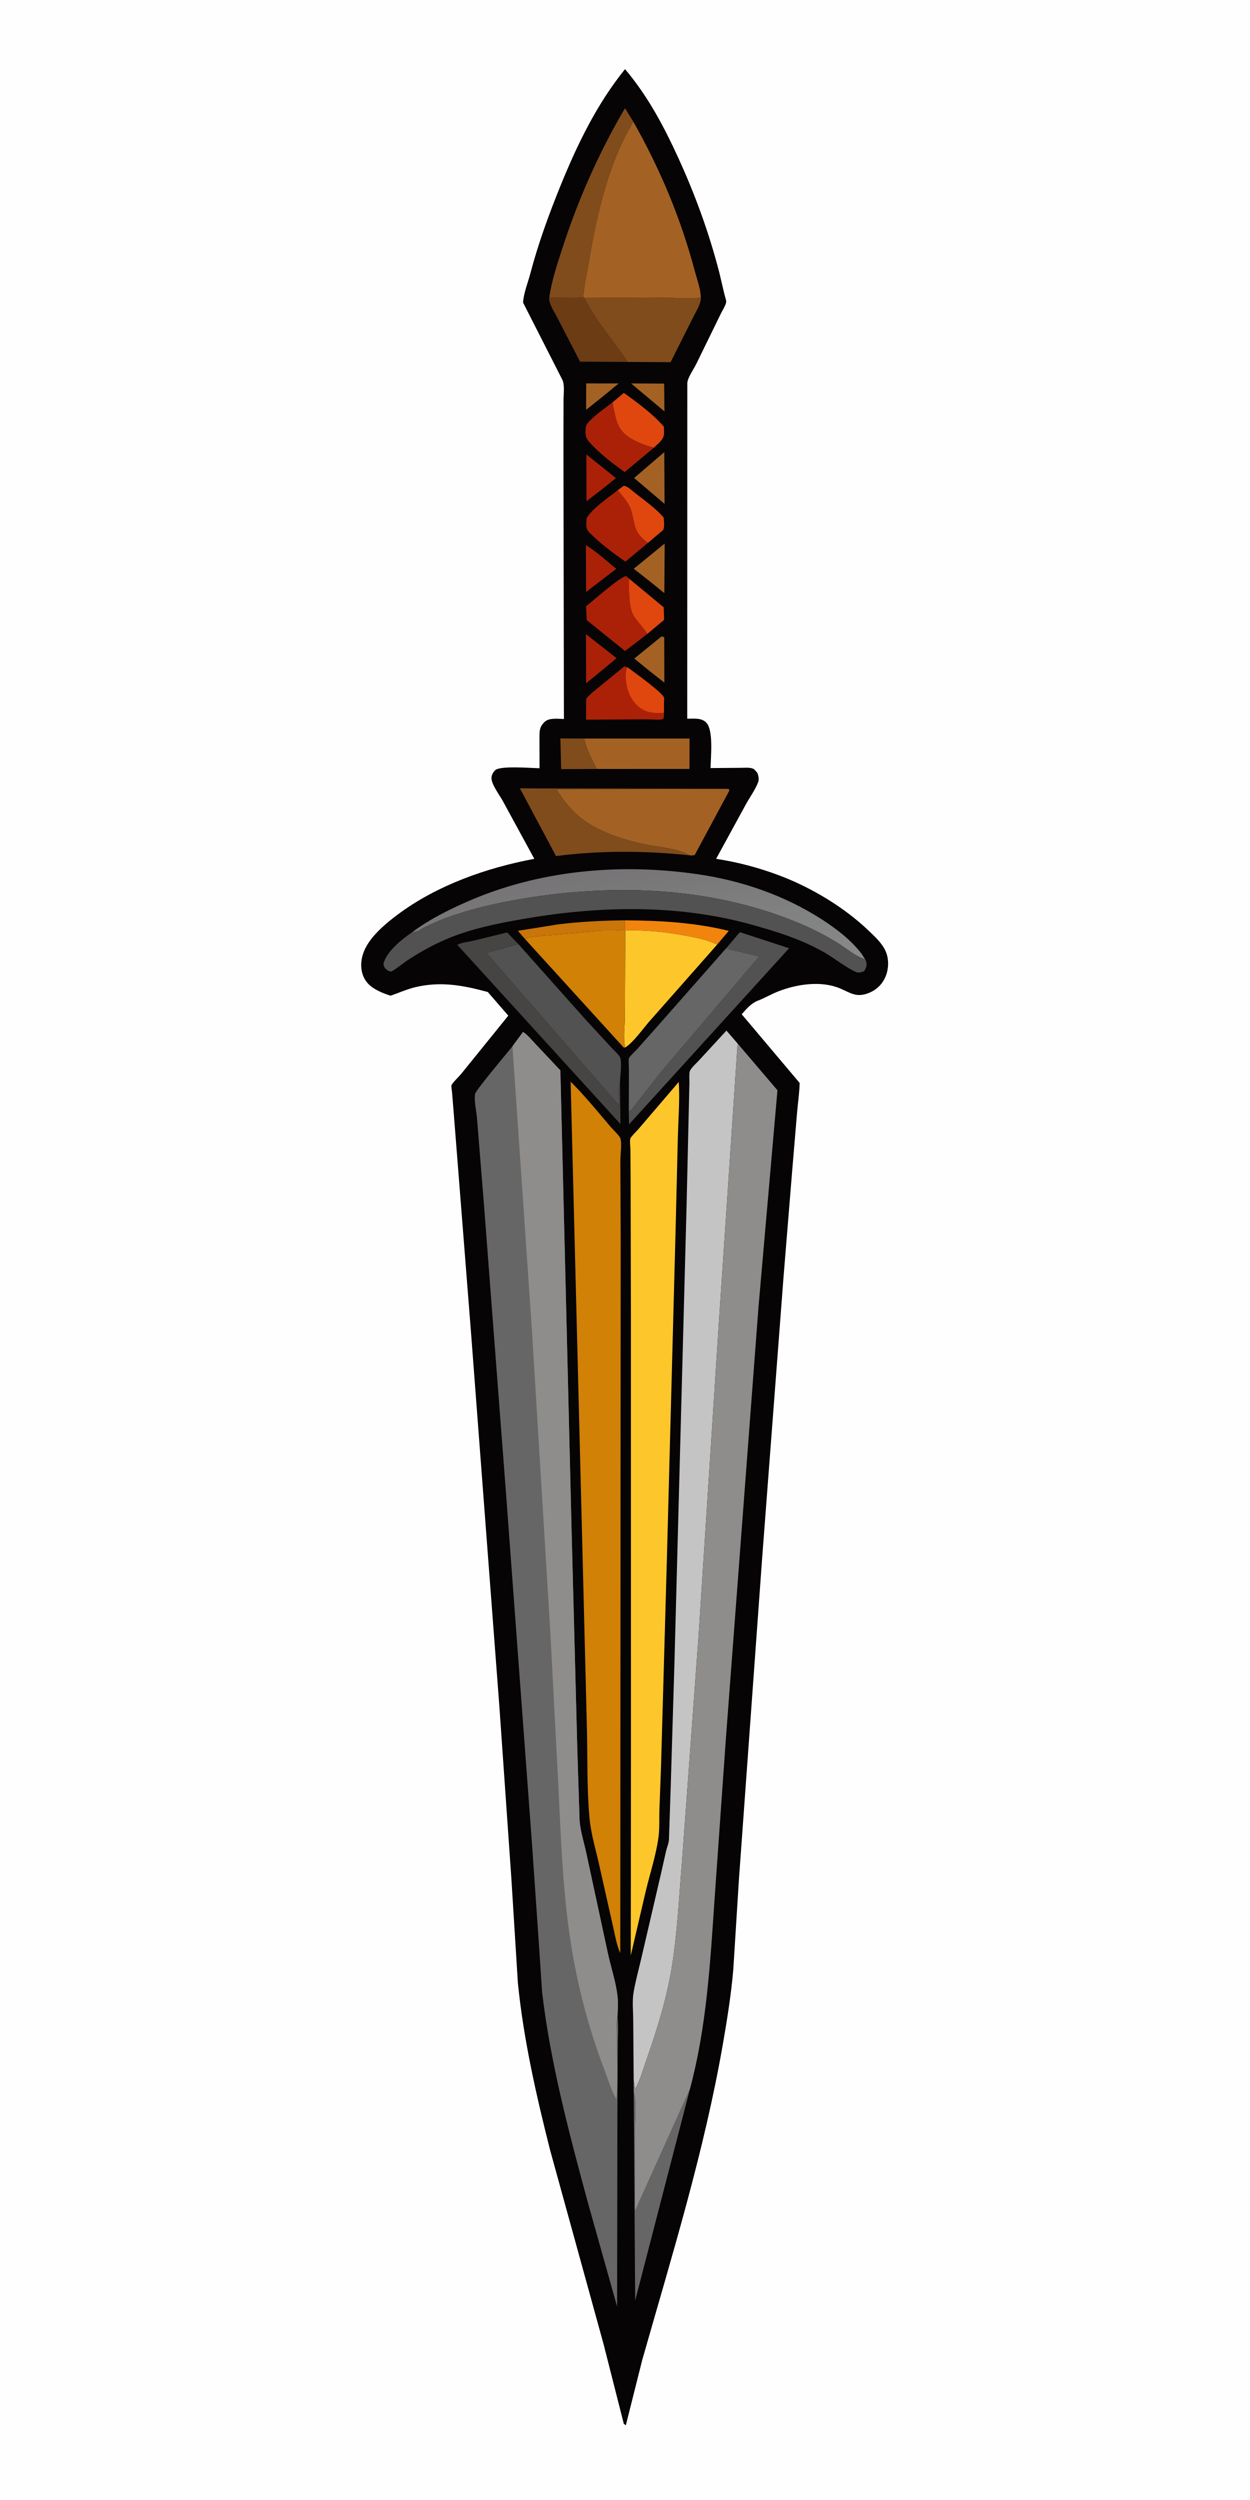 <svg version="1.1" xmlns="http://www.w3.org/2000/svg" style="display: block;" viewBox="0 0 1024 2048" width="1024" height="2048">
<defs>
	<linearGradient id="Gradient1" gradientUnits="userSpaceOnUse" x1="521.605" y1="705.759" x2="540.724" y2="810.595">
		<stop class="stop0" offset="0" stop-opacity="1" stop-color="rgb(118,116,118)"/>
		<stop class="stop1" offset="1" stop-opacity="1" stop-color="rgb(135,138,136)"/>
	</linearGradient>
</defs>
<path transform="translate(0,0)" fill="rgb(254,254,254)" d="M -0 -0 L 1024 0 L 1024 2048 L -0 2048 L -0 -0 z"/>
<path transform="translate(0,0)" fill="rgb(6,4,4)" d="M 512.028 56.626 C 530.595 78.608 543.626 103.051 555.556 129.096 C 569.506 159.55 580.927 190.9 589.274 223.352 L 593.409 240.901 C 593.767 242.48 595.044 245.983 594.888 247.482 C 594.63 249.962 591.472 254.906 590.334 257.329 L 570.228 298.467 C 568.246 302.42 563.106 309.733 563.044 313.981 L 562.984 588.775 C 568.301 588.809 574.53 587.827 578.544 591.923 C 584.685 598.188 582.202 620.258 582.108 629.199 L 607.19 628.995 C 610.608 628.984 614.354 628.453 617.5 629.975 C 618.537 631.082 620.309 632.535 620.744 633.946 C 621.449 636.226 621.904 638.527 621.042 640.838 C 618.822 646.79 614.296 652.973 611.192 658.626 L 586.642 703.563 C 604.322 706.233 621.65 710.845 638.384 717.153 C 664.54 727.013 691.638 743.235 711.767 762.577 C 716.863 767.474 722.754 772.823 725.6 779.431 C 728.315 785.738 728.076 793.656 725.484 799.947 C 722.83 806.39 717.799 811.141 711.304 813.612 C 701.514 817.336 696.96 813.493 688.483 809.843 C 672.883 803.126 652.861 806.177 637.561 812.146 C 631.914 814.349 626.646 817.518 621.02 819.675 C 615.215 821.9 611.692 826.37 607.602 830.875 L 655.074 887.155 C 654.887 895.368 653.635 903.487 652.937 911.664 L 649.122 957.171 L 641.866 1046.17 L 624.378 1276.09 L 605.347 1539.41 L 600.705 1613.55 C 598.966 1633.63 595.792 1653.65 592.361 1673.51 C 577.083 1761.92 550.638 1847.13 526.134 1933.24 L 512.677 1986.81 L 510.989 1985.5 L 494.438 1920.3 L 450.629 1761.33 C 439.303 1716.52 428.825 1670.43 424.243 1624.4 L 418.899 1538.68 L 409.076 1397.78 L 385.855 1091.63 L 377.774 989.047 L 371.495 909.314 L 370.261 894.196 C 370.169 893.071 369.569 890.118 369.846 889.131 C 370.378 887.238 376.195 881.723 377.694 879.861 L 416.396 832.022 L 399.617 812.672 C 379.491 807.163 361.008 803.76 340.307 808.681 C 333.48 810.305 326.623 813.396 319.958 815.683 C 315.085 814.175 309.99 812.097 305.696 809.297 C 300.843 806.132 297.571 801.469 296.421 795.772 C 294.693 787.213 297.399 778.998 302.173 771.941 C 308.005 763.319 317.363 755.514 325.646 749.316 C 357.804 725.253 398.488 710.889 437.705 703.561 L 411.809 656.019 C 409.225 651.291 402.639 642.71 402.626 637.383 C 402.621 635.045 403.999 632.448 405.721 630.898 C 409.962 627.078 435.241 629.241 441.987 629.335 L 441.933 603.858 C 441.96 598.437 442.025 595.268 446.182 591.346 C 449.896 587.842 457.188 588.88 461.958 589.014 L 461.572 367.048 L 461.649 326.927 C 461.691 322.469 462.69 315.052 460.643 311.075 L 428.513 247.904 C 428.802 240.601 432.564 231.242 434.466 224.006 C 440.888 199.567 449.815 175.125 459.34 151.72 C 473.101 117.908 489.006 85.138 512.028 56.626 z"/>
<path transform="translate(0,0)" fill="rgb(163,98,36)" d="M 480.21 314.087 L 506.843 314.114 L 495.054 323.797 L 480.135 335.73 L 480.21 314.087 z"/>
<path transform="translate(0,0)" fill="rgb(163,98,36)" d="M 516.992 314.108 L 544.075 314.242 L 544.305 337.01 L 516.992 314.108 z"/>
<path transform="translate(0,0)" fill="rgb(171,33,8)" d="M 480.361 372.279 L 504.598 391.642 L 492.687 401.207 L 480.48 410.592 L 480.361 372.279 z"/>
<path transform="translate(0,0)" fill="rgb(171,33,8)" d="M 479.982 446.587 C 488.879 452.095 496.825 459.355 504.866 466.027 L 495.453 473.174 L 480.106 484.972 L 479.982 446.587 z"/>
<path transform="translate(0,0)" fill="rgb(163,98,36)" d="M 541.765 521.5 C 542.785 521.352 543.228 521.592 544.133 522.047 L 544.237 559.188 L 532.094 549.673 L 519.604 539.493 L 541.765 521.5 z"/>
<path transform="translate(0,0)" fill="rgb(171,33,8)" d="M 480.027 519.49 L 505.092 539.171 L 494.5 548.003 L 480.166 559.745 L 480.027 519.49 z"/>
<path transform="translate(0,0)" fill="rgb(163,98,36)" d="M 544.511 445.261 L 544.22 485.858 L 532.319 476.233 L 519.166 465.93 L 544.511 445.261 z"/>
<path transform="translate(0,0)" fill="rgb(163,98,36)" d="M 544.179 370.402 L 544.399 412.767 L 530.623 401.045 L 519.448 391.609 L 544.179 370.402 z"/>
<path transform="translate(0,0)" fill="rgb(128,76,28)" d="M 488.878 629.937 L 459.723 630.068 L 459.071 604.931 L 478.709 605.008 C 480.071 613.473 485.099 622.26 488.878 629.937 z"/>
<path transform="translate(0,0)" fill="rgb(201,117,10)" d="M 430.055 769.226 L 424.233 762.532 L 457.035 757.268 C 475.277 754.995 493.376 754.141 511.746 753.929 L 511.839 761.34 C 505.667 762.827 498.639 762.026 492.297 762.333 L 446.967 766.479 C 441.951 767.021 435.285 766.68 430.81 768.922 L 430.055 769.226 z"/>
<path transform="translate(0,0)" fill="rgb(223,71,15)" d="M 515.299 473.99 L 543.713 497.5 L 544.041 507.805 L 530.288 519.324 C 527.11 514.228 522.951 510.25 519.586 505.383 C 514.614 498.193 515.271 482.636 515.299 473.99 z"/>
<path transform="translate(0,0)" fill="rgb(223,71,15)" d="M 506.023 401.585 L 511 397.909 C 514.433 398.518 517.394 401.582 520.069 403.708 C 527.875 409.911 537.383 416.418 543.724 424.067 C 543.893 427.204 544.602 431.347 543.261 434.215 L 530.655 444.833 C 527.614 442.399 523.57 438.869 521.793 435.42 C 518.745 429.502 518.816 421.721 515.98 415.455 C 513.79 410.615 509.353 405.702 506.023 401.585 z"/>
<path transform="translate(0,0)" fill="rgb(241,132,13)" d="M 511.746 753.929 C 540.685 754.117 568.778 755.648 597.028 762.561 L 587.438 773.876 C 579.508 769.853 570.079 768.097 561.386 766.485 C 544.798 763.41 529.098 761.922 512.243 762.084 L 511.839 761.34 L 511.746 753.929 z"/>
<path transform="translate(0,0)" fill="rgb(223,71,15)" d="M 501.672 329.751 L 511.063 321.86 C 522.189 329.787 534.901 339.196 543.845 349.5 C 543.962 355.76 544.817 357.675 540.205 362.5 L 535.636 366.755 C 528.979 365.22 521.734 362.306 515.962 358.71 C 504.579 351.616 504.308 341.621 501.672 329.751 z"/>
<path transform="translate(0,0)" fill="rgb(171,33,8)" d="M 535.636 366.755 L 511.738 386.718 C 501.794 379.659 489.733 370.43 481.89 361.102 C 479.342 358.07 479.393 353.495 479.98 349.573 C 480.749 344.435 497.192 333.265 501.672 329.751 C 504.308 341.621 504.579 351.616 515.962 358.71 C 521.734 362.306 528.979 365.22 535.636 366.755 z"/>
<path transform="translate(0,0)" fill="rgb(171,33,8)" d="M 506.023 401.585 C 509.353 405.702 513.79 410.615 515.98 415.455 C 518.816 421.721 518.745 429.502 521.793 435.42 C 523.57 438.869 527.614 442.399 530.655 444.833 L 512.354 460.097 C 502.454 453.314 491.056 444.709 482.706 436.105 C 479.424 432.723 480.363 428.971 480.5 424.676 C 485.105 416.335 498.426 407.773 506.023 401.585 z"/>
<path transform="translate(0,0)" fill="rgb(171,33,8)" d="M 530.288 519.324 L 512.023 533.302 L 480.682 508.031 L 480.064 496.706 C 486.015 492.051 507.687 472.598 513 471.886 L 515.299 473.99 C 515.271 482.636 514.614 498.193 519.586 505.383 C 522.951 510.25 527.11 514.228 530.288 519.324 z"/>
<path transform="translate(0,0)" fill="rgb(108,60,20)" d="M 449.96 243.824 L 477.926 243.658 L 478.634 244.026 C 487.777 262.572 502.709 279.302 514.226 296.497 L 475.183 296.29 L 455.928 259.057 C 453.749 254.776 449.272 248.454 449.96 243.824 z"/>
<path transform="translate(0,0)" fill="rgb(103,102,102)" d="M 519.127 1713.82 C 521.7 1722.17 520.084 1735.47 520.101 1744.36 L 520.166 1811.34 L 565.14 1711.57 L 520.345 1884.56 L 519.127 1713.82 z"/>
<path transform="translate(0,0)" fill="rgb(171,33,8)" d="M 543.844 583.928 L 543.857 588 C 543.405 588.407 543.04 588.941 542.5 589.221 C 541.031 589.983 532.217 589.257 530.08 589.266 L 480.089 589.561 L 480.187 572.503 C 483.215 568.582 487.809 565.263 491.622 562.091 L 511.486 545.862 L 514.09 546.712 C 519.503 550.763 541.882 566.679 544.019 571.541 L 543.844 583.928 z"/>
<path transform="translate(0,0)" fill="rgb(223,71,15)" d="M 514.09 546.712 C 519.503 550.763 541.882 566.679 544.019 571.541 L 543.844 583.928 C 537.084 584.405 530.207 584.098 524.5 579.942 C 518.616 575.658 514.783 568.696 513.494 561.617 C 512.786 557.73 511.775 550.063 514.09 546.712 z"/>
<path transform="translate(0,0)" fill="rgb(163,98,36)" d="M 478.709 605.008 L 564.885 605.017 L 564.811 629.901 L 488.878 629.937 C 485.099 622.26 480.071 613.473 478.709 605.008 z"/>
<path transform="translate(0,0)" fill="rgb(83,82,82)" d="M 594.69 777.022 L 606.092 763.624 L 646.426 776.81 L 515.294 921.094 L 515.107 909.992 C 516.592 909.882 516.533 909.887 517.516 908.705 L 541.5 878.2 L 621.869 783.516 L 594.69 777.022 z"/>
<path transform="translate(0,0)" fill="rgb(70,69,68)" d="M 507.913 886.642 L 508.277 920.842 L 374.584 773.975 C 378.069 772.099 383.596 771.619 387.5 770.672 L 415.454 763.87 L 424.709 773.464 L 398.608 780.666 L 507.217 905.598 C 507.155 899.697 506.339 892.288 507.913 886.642 z"/>
<path transform="translate(0,0)" fill="rgb(128,76,28)" d="M 565.163 700.723 C 529.119 696.852 491.455 696.62 455.486 701.292 L 425.902 645.822 L 593.407 646.225 L 455.798 646.567 C 461.018 654.64 466.392 662.034 473.74 668.34 C 488.297 680.834 509.768 687.734 528.296 691.601 C 539.13 693.862 555.832 695.045 565.163 700.723 z"/>
<path transform="translate(0,0)" fill="rgb(128,76,28)" d="M 449.96 243.824 C 451.796 230.143 456.667 215.794 460.931 202.67 C 473.868 162.855 490.764 124.724 512.002 88.614 L 518.843 99.723 C 497.469 135.313 488.249 179.096 481.518 219.707 C 480.262 227.286 478.091 236.026 477.926 243.658 L 449.96 243.824 z"/>
<path transform="translate(0,0)" fill="rgb(128,76,28)" d="M 478.634 244.026 L 542.501 243.639 C 552.249 243.737 564.591 245.346 574.088 243.664 C 574.521 248.553 570.139 255.291 567.874 259.816 L 549.348 296.713 L 514.226 296.497 C 502.709 279.302 487.777 262.572 478.634 244.026 z"/>
<path transform="translate(0,0)" fill="rgb(83,82,82)" d="M 507.913 886.642 C 506.339 892.288 507.155 899.697 507.217 905.598 L 398.608 780.666 L 424.709 773.464 L 479.566 835.089 L 501.173 858.48 C 502.967 860.421 507.551 864.402 508.209 866.861 C 509.505 871.694 507.993 881.317 507.913 886.642 z"/>
<path transform="translate(0,0)" fill="rgb(103,102,102)" d="M 594.69 777.022 L 621.869 783.516 L 541.5 878.2 L 517.516 908.705 C 516.533 909.887 516.592 909.882 515.107 909.992 L 515.223 875.722 C 515.227 874.292 514.694 867.823 515.25 866.853 C 516.669 864.372 520.13 861.496 522.123 859.257 L 538.267 841.105 L 594.69 777.022 z"/>
<path transform="translate(0,0)" fill="rgb(253,199,43)" d="M 512.243 762.084 C 529.098 761.922 544.798 763.41 561.386 766.485 C 570.079 768.097 579.508 769.853 587.438 773.876 L 532.5 836.128 C 526.831 842.49 519.262 853.608 512.212 858.101 C 510.29 851.24 511.918 840.283 511.919 832.888 L 512.243 762.084 z"/>
<path transform="translate(0,0)" fill="rgb(208,129,6)" d="M 511.839 761.34 L 512.243 762.084 L 511.919 832.888 C 511.918 840.283 510.29 851.24 512.212 858.101 L 511.049 858.271 L 430.055 769.226 L 430.81 768.922 C 435.285 766.68 441.951 767.021 446.967 766.479 L 492.297 762.333 C 498.639 762.026 505.667 762.827 511.839 761.34 z"/>
<path transform="translate(0,0)" fill="rgb(163,98,36)" d="M 593.407 646.225 L 597 646.276 L 597.5 647.611 L 569.06 700.5 C 567.741 700.67 566.498 700.855 565.163 700.723 C 555.832 695.045 539.13 693.862 528.296 691.601 C 509.768 687.734 488.297 680.834 473.74 668.34 C 466.392 662.034 461.018 654.64 455.798 646.567 L 593.407 646.225 z"/>
<path transform="translate(0,0)" fill="url(#Gradient1)" d="M 337.929 763.452 C 351.42 753.372 366.65 745.764 382.002 738.955 C 440.977 712.799 507.893 706.908 571.535 716.151 C 607.532 721.379 642.687 733.459 673.316 753.208 C 685.147 760.837 697.355 770.199 705.937 781.5 L 708.814 786.044 C 699.935 782.975 693.526 776.928 685.627 772.091 C 675.817 766.084 665.75 760.96 655.148 756.5 C 580.878 725.255 497.384 723.412 418.952 737.81 C 401.177 741.073 382.574 745.705 365.594 751.905 C 359.547 754.113 353.49 756.934 347.689 759.733 C 344.49 761.276 342.277 763.516 338.539 763.48 L 337.929 763.452 z"/>
<path transform="translate(0,0)" fill="rgb(83,82,82)" d="M 337.929 763.452 L 338.539 763.48 C 342.277 763.516 344.49 761.276 347.689 759.733 C 353.49 756.934 359.547 754.113 365.594 751.905 C 382.574 745.705 401.177 741.073 418.952 737.81 C 497.384 723.412 580.878 725.255 655.148 756.5 C 665.75 760.96 675.817 766.084 685.627 772.091 C 693.526 776.928 699.935 782.975 708.814 786.044 L 708.934 786.101 C 709.363 787.157 709.863 788.346 709.925 789.5 C 710.04 791.66 709.039 794.077 707.731 795.725 C 705.327 796.366 703.436 797.292 701 796.182 C 692.265 792.203 683.853 785.097 675.394 780.286 C 656.178 769.356 636.636 763.282 615.455 757.399 C 554.367 740.43 489.458 742.134 427.5 752.992 C 407.029 756.58 386.361 760.779 367.094 768.761 C 355.642 773.506 344.623 779.64 334.24 786.399 C 329.575 789.436 325.338 793.226 320.5 795.959 C 319.622 795.811 318.789 795.608 318 795.173 C 315.412 793.747 314.589 792.269 314.094 789.5 C 316.906 779.101 329.264 769.421 337.929 763.452 z"/>
<path transform="translate(0,0)" fill="rgb(163,98,36)" d="M 518.843 99.723 C 540.659 138.34 557.549 178.407 568.976 221.301 C 570.774 228.053 574.018 236.712 574.088 243.664 C 564.591 245.346 552.249 243.737 542.501 243.639 L 478.634 244.026 L 477.926 243.658 C 478.091 236.026 480.262 227.286 481.518 219.707 C 488.249 179.096 497.469 135.313 518.843 99.723 z"/>
<path transform="translate(0,0)" fill="rgb(253,199,43)" d="M 556.049 886.32 C 556.946 900.885 555.716 916.139 555.31 930.746 L 553.45 1007.37 L 546.235 1279.86 L 541.492 1447.61 L 540.165 1483.28 C 539.984 1490.35 540.361 1498 539.431 1504.99 C 537.532 1519.3 532.554 1534.58 529.122 1548.71 L 516.717 1602 L 516.82 1541 L 516.882 1435.04 L 516.844 1074.36 L 516.606 966.955 L 516.434 941.528 C 516.416 939.294 515.762 934.756 516.363 932.725 C 516.836 931.128 521.744 926.489 522.967 925 L 556.049 886.32 z"/>
<path transform="translate(0,0)" fill="rgb(196,196,196)" d="M 519.109 1703.77 L 518.728 1654.68 C 518.7 1647.69 517.832 1639.38 518.95 1632.59 C 520.589 1622.63 523.505 1612.45 525.748 1602.57 L 541.456 1534.99 L 545.656 1516.32 C 546.404 1513.15 547.764 1510.4 547.999 1507.09 L 549.457 1463.4 L 552.539 1361.02 L 562.447 987.635 L 564.286 907.686 L 564.765 887.157 C 564.832 884.458 564.412 880.466 564.999 877.898 C 565.59 875.312 570.349 871.135 572.233 869.081 L 595.108 844.254 L 604.261 854.858 L 588.887 1083.77 L 572.328 1339.27 L 558.655 1525.62 C 556.321 1553.15 554.98 1581.33 550.792 1608.62 C 546.64 1635.69 538.729 1661.26 529.687 1687.04 C 526.895 1695 524.371 1704.18 520.225 1711.5 L 519.109 1703.77 z"/>
<path transform="translate(0,0)" fill="rgb(208,129,6)" d="M 467.47 886.122 L 469.134 887.769 C 480.165 898.948 490.412 911.628 500.637 923.578 C 502.614 925.889 507.241 930.017 508.216 932.558 C 509.547 936.028 508.204 946.663 508.207 951.074 L 508.472 1015.87 L 508.14 1599.99 C 504.94 1593.12 503.784 1584.8 502.026 1577.39 L 491.189 1529.22 C 488.467 1516.59 484.199 1502.79 482.984 1490 C 480.615 1465.05 481.425 1438.92 480.75 1413.8 L 476.877 1259.8 L 467.47 886.122 z"/>
<path transform="translate(0,0)" fill="rgb(142,141,139)" d="M 604.261 854.858 L 636.89 893.129 L 621.341 1070.94 L 594.689 1423.65 L 585.307 1556.77 C 581.781 1608.74 578.784 1660.97 565.14 1711.57 L 520.166 1811.34 L 520.101 1744.36 C 520.084 1735.47 521.7 1722.17 519.127 1713.82 L 519.109 1703.77 L 520.225 1711.5 C 524.371 1704.18 526.895 1695 529.687 1687.04 C 538.729 1661.26 546.64 1635.69 550.792 1608.62 C 554.98 1581.33 556.321 1553.15 558.655 1525.62 L 572.328 1339.27 L 588.887 1083.77 L 604.261 854.858 z"/>
<path transform="translate(0,0)" fill="rgb(103,102,102)" d="M 419.81 857.108 L 428.456 845.381 C 432.187 847.627 435.593 852.034 438.638 855.178 L 459.057 876.861 L 468.269 1254.41 L 472.926 1432.57 L 474.795 1491.21 C 475.348 1499.88 478.744 1510.4 480.557 1519.15 L 498.048 1600.42 C 500.504 1611.56 504.622 1624.03 505.868 1635.2 C 506.48 1640.68 506.05 1646.64 505.851 1652.15 C 506.834 1659.76 506.065 1668.37 506.069 1676.07 L 505.771 1730.45 L 505.541 1889.6 L 481.507 1804.07 C 466.295 1747.85 450.882 1689.99 444.097 1632.04 L 440.907 1584.27 L 435.902 1511.71 L 414.487 1222.79 L 396.378 985.786 L 390.787 916.378 C 390.345 910.879 388.23 901.359 389.179 896.169 C 389.759 892.995 416.104 861.806 419.81 857.108 z"/>
<path transform="translate(0,0)" fill="rgb(142,141,139)" d="M 419.81 857.108 L 428.456 845.381 C 432.187 847.627 435.593 852.034 438.638 855.178 L 459.057 876.861 L 468.269 1254.41 L 472.926 1432.57 L 474.795 1491.21 C 475.348 1499.88 478.744 1510.4 480.557 1519.15 L 498.048 1600.42 C 500.504 1611.56 504.622 1624.03 505.868 1635.2 C 506.48 1640.68 506.05 1646.64 505.851 1652.15 C 504.447 1656.12 505.33 1662.95 505.294 1667.26 C 505.151 1684.36 506.547 1702.66 504.883 1719.56 C 500.774 1712.63 498.221 1703.75 495.346 1696.2 C 481.343 1659.39 471.847 1622.35 466.375 1583.32 C 460.655 1542.51 459.297 1501.36 457.281 1460.25 L 450.754 1335.88 L 435.74 1089.33 L 419.81 857.108 z"/>
</svg>